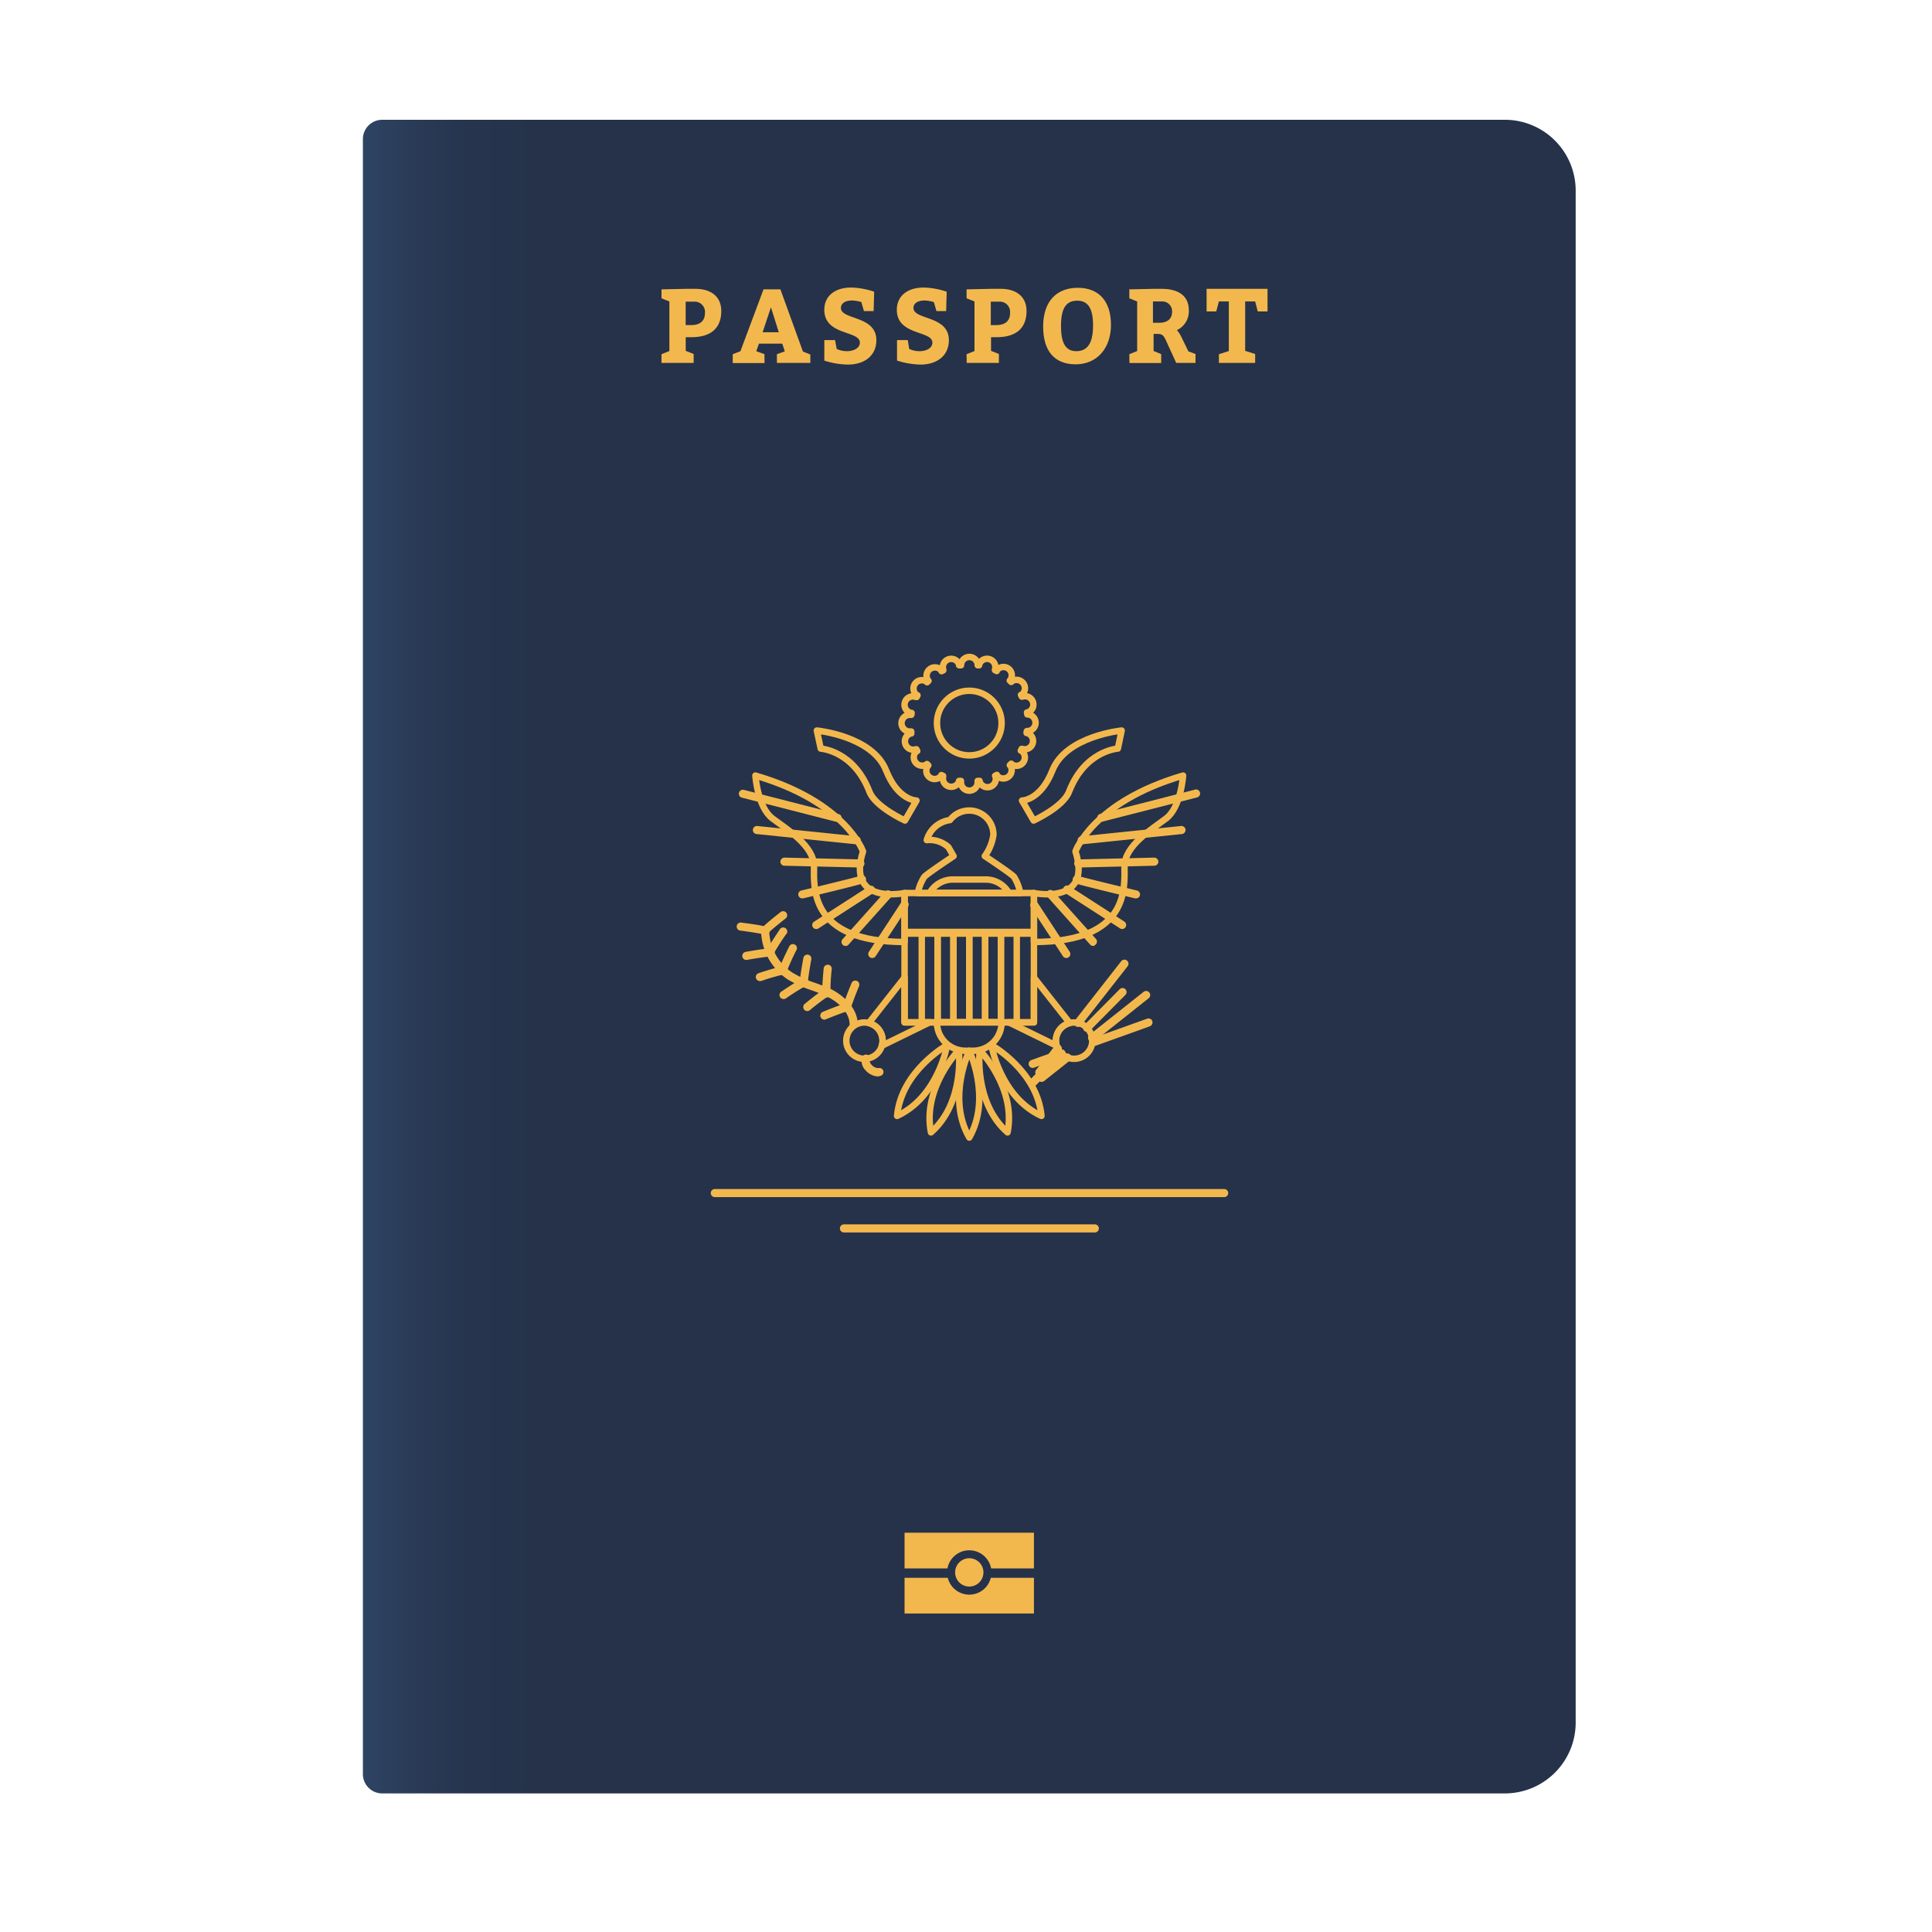 <svg id="Layer_1" data-name="Layer 1" xmlns="http://www.w3.org/2000/svg" xmlns:xlink="http://www.w3.org/1999/xlink" viewBox="0 0 300 300"><defs><style>.cls-1{fill:url(#linear-gradient);}.cls-2{fill:#f3b84d;}.cls-3,.cls-4{fill:none;stroke:#f3b84d;stroke-linejoin:round;}.cls-4{stroke-linecap:round;}</style><linearGradient id="linear-gradient" x1="56.35" y1="148.54" x2="244.67" y2="148.54" gradientUnits="userSpaceOnUse"><stop offset="0" stop-color="#2e4464"/><stop offset="0.04" stop-color="#2a3b57"/><stop offset="0.09" stop-color="#26344d"/><stop offset="0.15" stop-color="#25324a"/><stop offset="0.27" stop-color="#25324a"/><stop offset="1" stop-color="#25324a"/></linearGradient></defs><title>OCS Landing Page_Passport</title><path class="cls-1" d="M59.35,18.6H233.67a11,11,0,0,1,11,11V267.48a11,11,0,0,1-11,11H59.35a3,3,0,0,1-3-3V21.6a3,3,0,0,1,3-3Z"/><path class="cls-2" d="M102.72,55l1.22-.49V46.81l-1.22-.49V44.93l3.75-.08H108c2.5,0,4,1.3,4,3.43,0,2.74-1.68,4.08-4.65,4.08h-.87v2.12l1.23.49v1.38h-5Zm4.62-4.52c1.35,0,2.12-.64,2.12-1.85a1.6,1.6,0,0,0-1.68-1.79h-1.31v3.64Z"/><path class="cls-2" d="M125.83,56.35h-5.19V55l1.22-.44-.39-1.2h-3.62l-.41,1.18,1.27.46v1.38h-4.93V55l1.19-.46,3.59-9.61,2.62,0,3.5,9.66,1.15.46Zm-6.12-8.63-1.29,3.87h2.51Z"/><path class="cls-2" d="M129.92,54.18a3.72,3.72,0,0,0,1.6.35c1,0,2-.46,2-1.33,0-1.91-5.52-1.06-5.52-5.09,0-2.25,1.78-3.46,4.15-3.46a11.74,11.74,0,0,1,3.59.65l-.08,3h-1.51l-.4-1.39a5.23,5.23,0,0,0-1.44-.25c-1.16,0-1.73.51-1.73,1.16,0,1.89,5.5,1.14,5.5,5,0,2.45-1.89,3.79-4.41,3.79A12.79,12.79,0,0,1,128,56V52.81h1.67Z"/><path class="cls-2" d="M141.18,54.18a3.72,3.72,0,0,0,1.6.35c1.05,0,2-.46,2-1.33,0-1.91-5.52-1.06-5.52-5.09,0-2.25,1.78-3.46,4.15-3.46a11.74,11.74,0,0,1,3.59.65l-.08,3h-1.51l-.4-1.39a5.23,5.23,0,0,0-1.44-.25c-1.16,0-1.73.51-1.73,1.16,0,1.89,5.5,1.14,5.5,5,0,2.45-1.89,3.79-4.41,3.79a12.79,12.79,0,0,1-3.64-.62V52.81h1.67Z"/><path class="cls-2" d="M150.09,55l1.23-.49V46.81l-1.23-.49V44.93l3.76-.08h1.55c2.5,0,4,1.3,4,3.43,0,2.74-1.68,4.08-4.65,4.08h-.86v2.12l1.22.49v1.38h-5Zm4.62-4.52c1.36,0,2.13-.64,2.13-1.85a1.6,1.6,0,0,0-1.69-1.79h-1.3v3.64Z"/><path class="cls-2" d="M172.51,50.45c0,3.67-2.21,6.12-5.47,6.12s-5.06-2-5.06-5.88,2.07-6,5.38-6S172.51,46.81,172.51,50.45Zm-7.76.16c0,2.69.74,3.92,2.37,3.92s2.61-1.07,2.61-4c0-2.7-.82-3.84-2.45-3.84S164.75,47.7,164.75,50.61Z"/><path class="cls-2" d="M175.36,55l1.22-.49V46.81l-1.22-.49V44.93l3.75-.08h1.24c2.68,0,4.25,1.11,4.25,3.33a3.22,3.22,0,0,1-1.85,3.08,4.57,4.57,0,0,1,.69,1.06l1.09,2.24,1.11.41v1.38h-3l-1.37-3c-.55-1.24-.7-1.5-1.56-1.5h-.58v2.65l1.18.49v1.38h-4.93ZM180,50.12c1.29,0,2-.62,2-1.71a1.52,1.52,0,0,0-1.63-1.6h-1.34v3.31Z"/><path class="cls-2" d="M190.81,46.81h-1.54l-.41,1.55h-1.5V44.85h9.46v3.51H195.3l-.4-1.55h-1.55v7.67l1.55.49v1.38h-5.63V55l1.54-.49Z"/><path class="cls-2" d="M140.46,238v5.54h6.66a3.45,3.45,0,0,1,6.78,0h6.65V238Z"/><path class="cls-2" d="M153.85,245a3.44,3.44,0,0,1-6.68,0h-6.71v5.54h20.09V245Z"/><circle class="cls-2" cx="150.51" cy="244.16" r="2.2"/><rect class="cls-3" x="140.46" y="138.67" width="20.09" height="20.09"/><rect class="cls-2" x="140.46" y="144.21" width="20.09" height="1.26"/><path class="cls-3" d="M157.46,136.16h0c-.36-.45-4.54-3.23-4.54-3.23a7.37,7.37,0,0,0,1.34-3.31,3.76,3.76,0,0,0-6.75-2.28h0a4.34,4.34,0,0,0-3.6,3.11,4.34,4.34,0,0,1,3.36,1.1h0c.35.59.8,1.39.8,1.39s-4.19,2.78-4.55,3.23h0a7.12,7.12,0,0,0-1,2.51h15.9A7.21,7.21,0,0,0,157.46,136.16Z"/><path class="cls-3" d="M144.35,138.67a4.15,4.15,0,0,1,3.59-2.1h5.13a4.14,4.14,0,0,1,3.59,2.1Z"/><rect class="cls-3" x="143.13" y="144.84" width="2.46" height="13.91"/><rect class="cls-3" x="145.59" y="144.84" width="2.46" height="13.91"/><rect class="cls-3" x="148.05" y="144.84" width="2.46" height="13.91"/><rect class="cls-3" x="150.51" y="144.84" width="2.46" height="13.91"/><rect class="cls-3" x="152.97" y="144.84" width="2.46" height="13.91"/><rect class="cls-3" x="155.42" y="144.84" width="2.46" height="13.91"/><path class="cls-3" d="M140.46,138.67s-9.1,1.92-6.45-6.46c0,0-2.65-7.67-16.71-11.78,0,0,.33,4.92,2.65,6.66s6.45,4.25,6.45,7.46-.83,11.72,14.06,11.72Z"/><path class="cls-2" d="M130,127.61a.39.39,0,0,1-.15,0l-14.65-3.75a.62.62,0,0,1,.31-1.21l14.65,3.75a.62.62,0,0,1-.16,1.23Z"/><path class="cls-2" d="M133.09,131.11H133l-15.53-1.6a.62.62,0,0,1-.56-.69.63.63,0,0,1,.69-.56l15.53,1.6a.63.63,0,0,1-.06,1.25Z"/><path class="cls-2" d="M133.59,134.71h0l-11.8-.28a.63.63,0,0,1-.61-.64.65.65,0,0,1,.64-.62l11.8.28a.63.63,0,0,1,.61.65A.61.61,0,0,1,133.59,134.71Z"/><path class="cls-2" d="M124.61,139.5a.62.62,0,0,1-.14-1.23c3.29-.79,8.67-2.1,9.1-2.27a.6.6,0,0,1,.83.23.66.66,0,0,1-.25.88c-.1.06-.34.21-9.39,2.38Z"/><path class="cls-2" d="M126.76,144.26a.62.62,0,0,1-.34-1.15l8.49-5.47a.61.61,0,0,1,.86.18.63.63,0,0,1-.18.87l-8.49,5.47A.61.61,0,0,1,126.76,144.26Z"/><path class="cls-2" d="M131.26,146.89a.63.63,0,0,1-.47-1l6.64-7.43a.63.63,0,1,1,.94.84l-6.65,7.43A.63.63,0,0,1,131.26,146.89Z"/><path class="cls-2" d="M135.44,148.76a.59.59,0,0,1-.34-.1.63.63,0,0,1-.18-.87l5-7.64a.63.63,0,1,1,1.05.69l-5,7.64A.65.65,0,0,1,135.44,148.76Z"/><path class="cls-3" d="M160.55,138.67s9.1,1.92,6.45-6.46c0,0,2.65-7.67,16.71-11.78,0,0-.33,4.92-2.64,6.66s-6.46,4.25-6.46,7.46.83,11.72-14.06,11.72Z"/><path class="cls-2" d="M171,127.61a.64.64,0,0,1-.61-.47.63.63,0,0,1,.46-.76l14.64-3.75a.63.63,0,1,1,.32,1.21l-14.65,3.75A.44.44,0,0,1,171,127.61Z"/><path class="cls-2" d="M167.92,131.11a.63.63,0,0,1-.06-1.25l15.54-1.6a.65.65,0,0,1,.69.56.64.64,0,0,1-.56.69L168,131.11Z"/><path class="cls-2" d="M167.43,134.71a.63.63,0,0,1,0-1.26l11.8-.28a.65.65,0,0,1,.64.62.63.63,0,0,1-.61.64l-11.8.28Z"/><path class="cls-2" d="M176.4,139.5h-.15c-9-2.17-9.28-2.32-9.39-2.38a.63.63,0,0,1-.21-.86.61.61,0,0,1,.8-.24c.51.18,5.83,1.47,9.1,2.26a.63.63,0,0,1,.46.75A.62.62,0,0,1,176.4,139.5Z"/><path class="cls-2" d="M174.26,144.26a.59.59,0,0,1-.34-.1l-8.49-5.47a.63.63,0,1,1,.68-1.05l8.49,5.47a.63.63,0,0,1-.34,1.15Z"/><path class="cls-2" d="M169.76,146.89a.65.65,0,0,1-.47-.2l-6.64-7.43a.63.63,0,0,1,0-.89.62.62,0,0,1,.88,0l6.65,7.43a.62.62,0,0,1-.06.88A.57.57,0,0,1,169.76,146.89Z"/><path class="cls-2" d="M165.57,148.76a.63.63,0,0,1-.52-.28l-5-7.64a.63.63,0,0,1,1.05-.69l5,7.64a.63.63,0,0,1-.18.87A.64.64,0,0,1,165.57,148.76Z"/><path class="cls-2" d="M128,158.33a.63.63,0,0,1-.24-1.21c3.52-1.44,3.8-1.37,4-1.31a.62.62,0,0,1,.45.76.66.66,0,0,1-.63.47c-.37.07-2,.69-3.35,1.24A.69.69,0,0,1,128,158.33Z"/><circle class="cls-3" cx="134.23" cy="161.59" r="2.82"/><path class="cls-3" d="M134.9,158.86a2.82,2.82,0,0,1,2.15,2.73,2.63,2.63,0,0,1-.13.8l7.44-3.64h-3.9V151.8Z"/><path class="cls-2" d="M136.31,167.15a2.75,2.75,0,0,1-1.95-1,2,2,0,0,1-.48-2,.62.62,0,0,1,.81-.35.61.61,0,0,1,.35.81.89.89,0,0,0,.27.69,1.38,1.38,0,0,0,1.12.55.62.62,0,0,1,.27,1.22A1.89,1.89,0,0,1,136.31,167.15Z"/><path class="cls-2" d="M133.18,159.32l-1.26-.07c.12-2-1.78-3.66-3.44-4.47a24.65,24.65,0,0,0-2.43-1,18.17,18.17,0,0,1-3.79-1.73,9.32,9.32,0,0,1-4.07-8.2l1.26.08A8,8,0,0,0,123,151a16.59,16.59,0,0,0,3.52,1.6c.85.31,1.72.63,2.55,1C131.13,154.67,133.32,156.7,133.18,159.32Z"/><path class="cls-2" d="M131.51,157.17a.63.63,0,0,1-.61-.47c-.06-.21-.13-.5,1.31-4a.63.63,0,1,1,1.16.48c-.55,1.35-1.17,3-1.24,3.35a.62.62,0,0,1-.47.63A.39.39,0,0,1,131.51,157.17Z"/><path class="cls-2" d="M125.35,157a.62.62,0,0,1-.48-.23.63.63,0,0,1,.09-.89c2.94-2.39,3.23-2.41,3.45-2.42a.62.62,0,0,1,.65.6.63.63,0,0,1-.46.64,35.3,35.3,0,0,0-2.85,2.16A.67.67,0,0,1,125.35,157Z"/><path class="cls-2" d="M128.35,154.89a.6.6,0,0,1-.53-.31c-.12-.18-.27-.43.08-4.21a.64.64,0,0,1,.69-.57.62.62,0,0,1,.56.69,33.73,33.73,0,0,0-.2,3.56.62.62,0,0,1-.27.74A.58.58,0,0,1,128.35,154.89Z"/><path class="cls-2" d="M121.67,155.13a.62.62,0,0,1-.52-.27.63.63,0,0,1,.17-.88c3.15-2.12,3.44-2.1,3.65-2.1a.63.63,0,0,1,.08,1.25,35.59,35.59,0,0,0-3,1.89A.58.58,0,0,1,121.67,155.13Z"/><path class="cls-2" d="M124.85,153.29a.63.63,0,0,1-.57-.35c-.09-.2-.22-.46.47-4.19a.63.63,0,0,1,.73-.51.62.62,0,0,1,.5.73c-.26,1.44-.53,3.16-.53,3.54a.62.62,0,0,1-.33.71A.54.54,0,0,1,124.85,153.29Z"/><path class="cls-2" d="M118,152.34a.63.63,0,0,1-.2-1.23c3.61-1.18,3.89-1.08,4.09-1a.63.63,0,0,1,.4.8.62.62,0,0,1-.67.42,34.25,34.25,0,0,0-3.43,1A.63.63,0,0,1,118,152.34Z"/><path class="cls-2" d="M121.55,151.43a.62.62,0,0,1-.62-.51c0-.22-.09-.51,1.6-3.91a.63.63,0,1,1,1.12.56,32.59,32.59,0,0,0-1.47,3.26.62.62,0,0,1-.52.59Z"/><path class="cls-2" d="M115.89,149.06a.62.62,0,0,1-.62-.52.63.63,0,0,1,.51-.73c3.73-.67,4-.54,4.19-.44a.63.63,0,0,1-.43,1.17c-.36,0-2.1.25-3.54.51Z"/><path class="cls-2" d="M119.54,148.65a.63.63,0,0,1-.63-.6c0-.21,0-.51,2.12-3.64a.63.63,0,1,1,1,.71,33.56,33.56,0,0,0-1.91,3,.62.62,0,0,1-.6.51Z"/><path class="cls-2" d="M118.87,145.18a.66.66,0,0,1-.33-.09c-.35-.12-2.08-.39-3.52-.58a.63.63,0,1,1,.16-1.24c3.76.48,4,.69,4.13.83a.63.63,0,0,1-.44,1.08Z"/><path class="cls-2" d="M118.7,145.23l-.17,0a.63.63,0,0,1-.44-.77c.06-.21.14-.49,3.13-2.84a.63.63,0,1,1,.77,1c-1.15.9-2.49,2-2.73,2.3A.64.64,0,0,1,118.7,145.23Z"/><circle class="cls-3" cx="166.79" cy="161.59" r="2.82"/><path class="cls-3" d="M166.11,158.86a2.82,2.82,0,0,0-2.15,2.73,3,3,0,0,0,.13.8l-7.44-3.64h3.9V151.8Z"/><path class="cls-2" d="M161.38,167.14A.6.6,0,0,1,161,167a.62.62,0,0,1-.11-.88l2.87-3.67a.63.63,0,0,1,1,.78l-2.87,3.66A.63.63,0,0,1,161.38,167.14Z"/><path class="cls-2" d="M167.4,159.46a.63.63,0,0,1-.39-.13.62.62,0,0,1-.1-.88l7.19-9.19a.63.63,0,0,1,1,.78l-7.2,9.18A.6.6,0,0,1,167.4,159.46Z"/><path class="cls-2" d="M161.73,168a.6.6,0,0,1-.49-.24.62.62,0,0,1,.1-.88l4-3.17a.63.63,0,0,1,.88.1.62.62,0,0,1-.1.88l-4,3.18A.65.65,0,0,1,161.73,168Z"/><path class="cls-2" d="M169.58,161.79a.6.6,0,0,1-.49-.24.62.62,0,0,1,.1-.88l8.39-6.66a.63.63,0,0,1,.78,1L170,161.65A.64.64,0,0,1,169.58,161.79Z"/><path class="cls-2" d="M160.35,168.75a.62.62,0,0,1-.44-.18.63.63,0,0,1,0-.89l4.45-4.48a.63.63,0,1,1,.89.88l-4.44,4.49A.66.66,0,0,1,160.35,168.75Z"/><path class="cls-2" d="M168.79,160.23a.62.62,0,0,1-.44-1.06l5.46-5.51a.63.63,0,1,1,.89.88l-5.46,5.51A.63.63,0,0,1,168.79,160.23Z"/><path class="cls-2" d="M160.35,165.83a.63.63,0,0,1-.21-1.22l4.39-1.57a.62.62,0,0,1,.8.38.62.62,0,0,1-.38.8l-4.39,1.57A.78.78,0,0,1,160.35,165.83Z"/><path class="cls-2" d="M169.76,162.46a.63.63,0,0,1-.59-.41.62.62,0,0,1,.38-.8l8.58-3.07a.62.62,0,0,1,.8.38.64.64,0,0,1-.38.8L170,162.43Z"/><path class="cls-4" d="M151.09,163.16h-1.16a4.44,4.44,0,0,1-4.45-4.44h10.05A4.44,4.44,0,0,1,151.09,163.16Z"/><path class="cls-4" d="M150.51,163.16s-3.53,7.36,0,13.48C154,170.52,150.51,163.16,150.51,163.16Z"/><path class="cls-4" d="M148.88,163.07s-5.7,5.84-4.32,12.77C149.87,171.18,148.88,163.07,148.88,163.07Z"/><path class="cls-4" d="M147.07,162.28s-7.13,4-7.77,11C145.71,170.33,147.07,162.28,147.07,162.28Z"/><path class="cls-4" d="M152.13,163.07s5.71,5.84,4.32,12.77C151.15,171.18,152.13,163.07,152.13,163.07Z"/><path class="cls-4" d="M153.94,162.28s7.13,4,7.78,11C155.3,170.33,153.94,162.28,153.94,162.28Z"/><circle class="cls-4" cx="150.51" cy="112.28" r="5.02"/><path class="cls-4" d="M159.62,113.52a1.3,1.3,0,0,0,0-2.59l-.1,0c0-.1,0-.2-.05-.3h.1a1.29,1.29,0,0,0-.81-2.46l-.09,0c-.05-.09-.08-.18-.13-.27l.08,0a1.28,1.28,0,0,0,.27-1.81,1.3,1.3,0,0,0-1.81-.27l-.06.07-.22-.21a.46.46,0,0,0,.07-.07,1.29,1.29,0,0,0-2.1-1.5.25.25,0,0,0,0,.09l-.27-.14s0,0,0-.08a1.29,1.29,0,1,0-2.46-.78s0,.06,0,.1l-.22,0s0-.06,0-.1a1.3,1.3,0,0,0-2.59,0s0,.07,0,.1l-.3,0a.31.31,0,0,0,0-.1,1.29,1.29,0,0,0-2.46.8s0,.06,0,.09l-.27.13s0-.06,0-.09a1.3,1.3,0,0,0-2.1,1.53l.08.06c-.08.07-.15.15-.22.22l-.06-.07a1.29,1.29,0,1,0-1.52,2.09s.05,0,.08,0-.08.18-.13.27l-.09,0a1.3,1.3,0,1,0-.79,2.47h.1c0,.1,0,.2-.05.3l-.1,0a1.3,1.3,0,1,0,0,2.59l.1,0c0,.1,0,.2,0,.3h-.1a1.28,1.28,0,0,0-.82,1.63,1.29,1.29,0,0,0,1.63.83l.09,0c0,.09.08.18.13.27l-.09,0a1.3,1.3,0,0,0,1.53,2.09s0,0,.07-.07l.21.21s0,0-.07.07a1.29,1.29,0,1,0,2.1,1.51s0,0,0-.08l.27.13a.9.9,0,0,1,0,.09,1.3,1.3,0,0,0,2.47.79s0-.07,0-.1l.3,0s0,.07,0,.1a1.3,1.3,0,1,0,2.59,0s0-.06,0-.1l.3,0s0,.06,0,.09a1.29,1.29,0,1,0,2.46-.81s0,0-.05-.08l.27-.14s0,.06,0,.09a1.3,1.3,0,0,0,2.09-1.54s-.05,0-.07-.06l.21-.22.06.08a1.3,1.3,0,0,0,1.52-2.11l-.09,0,.13-.27s.05,0,.09,0a1.28,1.28,0,0,0,1.62-.84,1.3,1.3,0,0,0-.84-1.63h-.1c0-.1,0-.2.05-.3Z"/><path class="cls-4" d="M142.31,124.31s-2.87,0-4.72-4.68c-2.12-5.36-10.75-6.19-10.75-6.19l.6,2.8s5.12.3,7.57,6.7c.91,2.37,5.51,4.47,5.51,4.47Z"/><path class="cls-4" d="M158.7,124.31s2.87,0,4.72-4.68c2.12-5.36,10.75-6.19,10.75-6.19l-.59,2.8s-5.12.3-7.58,6.7c-.91,2.37-5.5,4.47-5.5,4.47Z"/><path class="cls-2" d="M190.05,185.89H111a.63.63,0,1,1,0-1.26h79.09a.63.63,0,0,1,0,1.26Z"/><path class="cls-2" d="M170,191.38H131.05a.63.63,0,1,1,0-1.26H170a.63.63,0,0,1,0,1.26Z"/></svg>